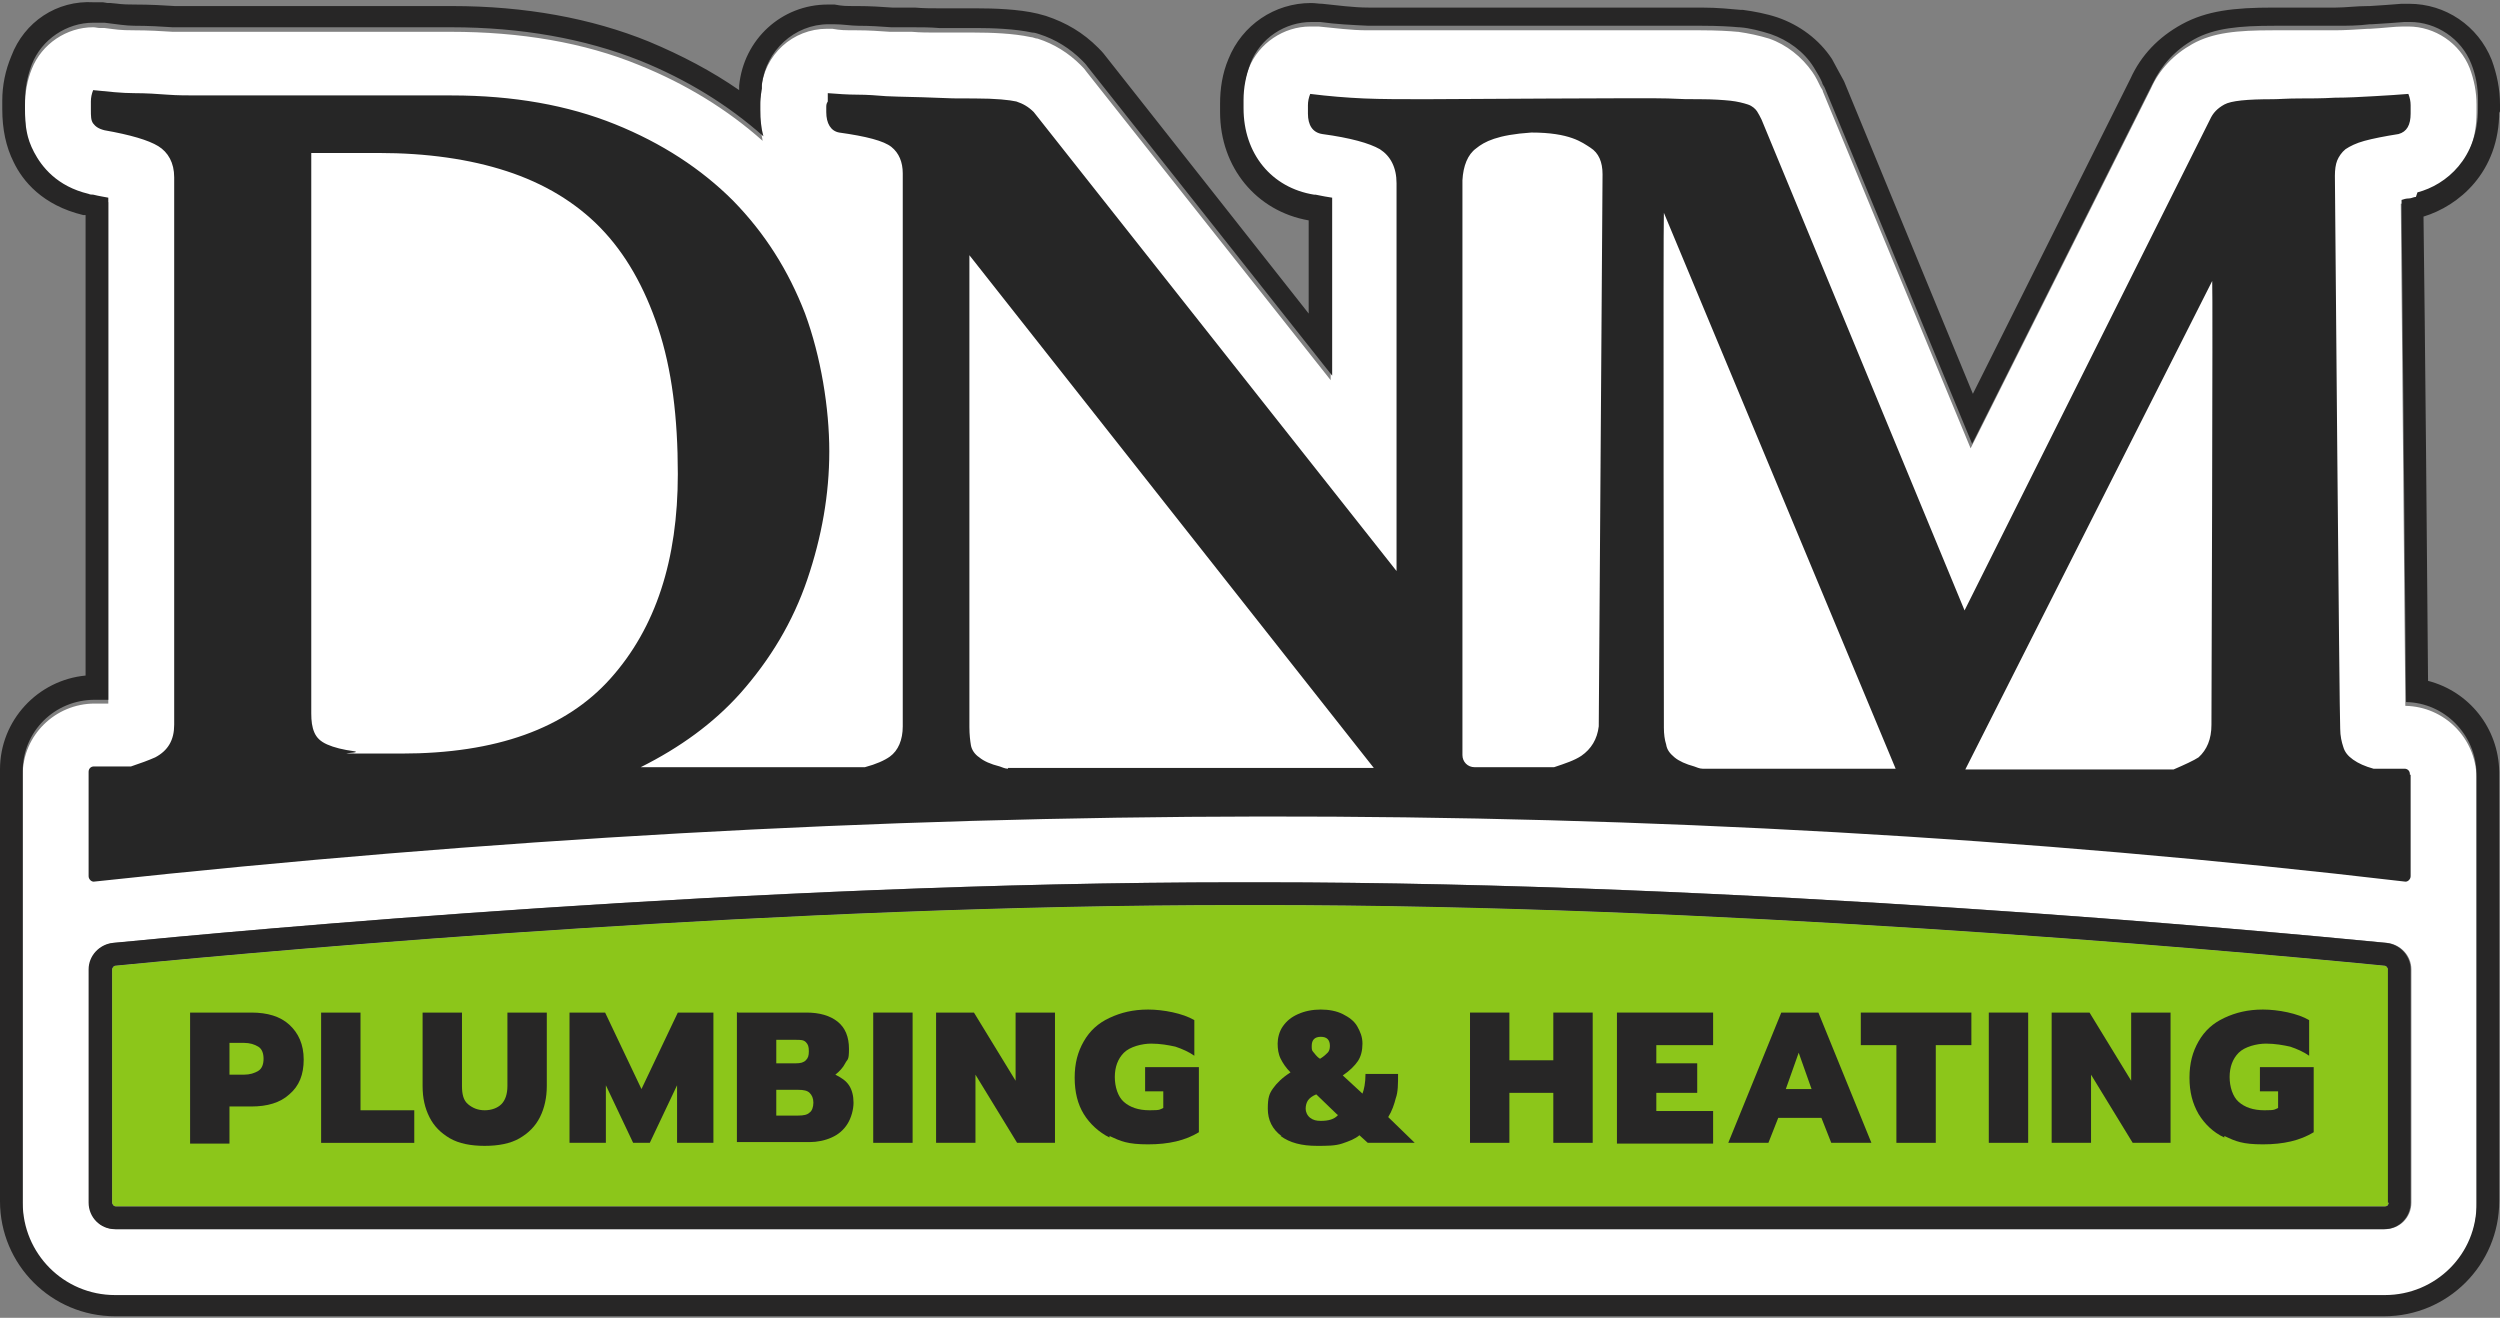 <svg xmlns="http://www.w3.org/2000/svg" viewBox="0 0 330.1 174"><rect x="0" y="0" width="330.1" height="174" fill="#808080" stroke="none"/><defs><style>      .cls-1 {        fill: #272626;      }      .cls-2 {        fill: #fff;      }      .cls-3 {        fill: #262626;      }      .cls-4 {        fill: #8cc61a;      }    </style></defs><g><g id="DNM-Logo-2024-PlumbingHeating-Outlined"><g id="Expanded"><g><g><path class="cls-2" d="M315.4,128v30.8c0,.2-.1.5-.5.5H15.3c-.3,0-.5-.3-.5-.5v-30.8c0-.2.2-.5.5-.5,24.6-2.4,88.3-8,148.2-8h3.1c59.9,0,123.6,5.6,148.2,8,.3,0,.5.3.5.5Z"></path><path class="cls-2" d="M319,26c3.9-1.1,8-4.5,8-11.1v-1.1c0-1.6-.3-3.2-.9-4.8-1.3-3.3-4.6-5.5-8.1-5.5s-.5,0-.7,0c-1.1,0-2.5.2-4.3.3h-.3c-1.6.1-3.1.2-4.4.2s-.3,0-.5,0c-1.5,0-2.9,0-4.3,0s-2,0-2.6,0c-.3,0-.6,0-.8,0-4.7,0-7.9.3-10.6,1.8-2.5,1.4-4.4,3.4-5.5,5.9l-23.8,47.5-19.5-47.1c0-.2-.2-.4-.3-.6-.3-.6-.6-1.3-1.1-2-1.4-2-3.4-3.6-5.7-4.4-1.3-.4-2.7-.7-4.1-.9,0,0,0,0-.1,0-1-.1-2.7-.2-4.9-.2s-2.1,0-3.9,0c-.4,0-1,0-4.2,0-5.2,0-14.2,0-20.9,0-3.6,0-6.4,0-7.3,0-3,0-5.6,0-7.7,0s-4.3-.3-6.4-.5c-.4,0-.7,0-1.1,0-3.5,0-6.8,2.2-8.1,5.5-.6,1.5-.9,3.1-.9,4.8v1.1c0,5.9,3.8,10.5,9.3,11.4,0,0,.1,0,.2,0,.9.1,1.6.2,2.2.4v23.5l-32.3-40.8c-.2-.3-.4-.5-.7-.8-1.6-1.6-3.5-2.8-5.7-3.5-.3,0-.6-.2-.9-.2-2.3-.5-5.3-.6-7.4-.6s-2.9,0-4.9,0c-1.2,0-2.3,0-3.4-.1-1,0-1.9,0-2.9,0-1.4-.1-2.8-.2-4.4-.2s-2.1,0-3.2-.2c-.2,0-.4,0-.7,0-4.5,0-8.3,3.4-8.7,8v.5c-.2,1-.2,1.8-.2,2.2v.6c0,1.2.2,2.4.4,3.5-4.6-4.1-10.1-7.5-16.3-10-7.3-3-15.7-4.4-24.9-4.4H26.1c-1.2,0-2.4,0-3.3,0-1.5-.1-3.2-.2-5.1-.2s-2.3-.1-3.9-.3h-.6c-.3,0-.6-.1-.9-.1-3.5,0-6.8,2.2-8.1,5.5-.6,1.5-.9,3.1-.9,4.8v1.1c0,2.2.4,4.1,1.2,5.7,1,1.9,3,4.4,7.2,5.5.2,0,.4,0,.6.1.8.1,1.4.3,2,.4v66.2h-1.8c-5.2,0-9.5,4.2-9.5,9.4v57c0,6.8,5.5,12.2,12.2,12.2h299.6c6.8,0,12.2-5.5,12.2-12.2v-56.7c-.1-5.1-4.2-9.3-9.4-9.4-.1-11.7-.5-53.8-.6-66.3.3,0,.6-.1,1-.2.3,0,.6-.1.9-.2h0ZM318.4,158.8c0,1.9-1.5,3.5-3.5,3.5H15.3c-2,0-3.5-1.6-3.5-3.5v-30.8c0-1.8,1.4-3.3,3.2-3.5,16.4-1.6,84.7-8,148.5-8h3.1c63.8,0,132.1,6.4,148.6,8,1.8.2,3.2,1.7,3.2,3.5v30.8h0Z"></path></g><path class="cls-1" d="M330.1,14.9v-1.1c0-2-.4-4-1.1-5.9-1.8-4.5-6.1-7.4-10.9-7.4s-.6,0-1,0c-1.2.1-2.6.2-4.2.3h-.2s0,0,0,0c-1.6,0-3,.2-4.3.2s-.5,0-.7,0c-1.4,0-2.8,0-4.1,0s-2.1,0-2.8,0c0,0,0,0,0,0-.2,0-.4,0-.6,0-5.2,0-8.8.4-12.1,2.2-3.1,1.7-5.4,4.1-6.8,7.2l-20.8,41.6-16.9-41c-.1-.3-.3-.6-.4-.8-.4-.7-.8-1.5-1.3-2.4-1.7-2.6-4.3-4.5-7.2-5.5-1.5-.5-3.1-.8-4.6-1,0,0-.2,0-.3,0-1.2-.1-2.9-.3-5.2-.3s-2,0-3.7,0c-.4,0-1.1,0-4.4,0s-9.1,0-14.4,0c-2.3,0-4.5,0-6.5,0-3.6,0-6.4,0-7.3,0-3,0-5.5,0-7.6,0-2,0-4.1-.3-6.1-.5-.5,0-.9-.1-1.5-.1-4.8,0-9.1,2.9-10.9,7.4-.8,1.9-1.1,3.9-1.1,5.9v1.1c0,7.3,4.8,13.1,11.7,14.3v12.3l-26.9-34.1c-.3-.4-.6-.7-.9-1-2-2-4.2-3.3-6.9-4.2,0,0,0,0,0,0-.4-.1-.7-.2-1.1-.3,0,0,0,0,0,0-2.5-.6-5.8-.7-8.1-.7s-2.8,0-4.8,0c-1.1,0-2.2,0-3.3-.1h-.2c-1,0-1.9,0-2.8,0-1.4-.1-2.9-.2-4.6-.2s-1.9,0-3-.2c-.3,0-.6,0-.9,0-6.1,0-11.1,4.6-11.7,10.7v.3c0,.1,0,.2,0,.3-3.6-2.5-7.6-4.6-11.9-6.4-7.6-3.1-16.4-4.7-26-4.7H26.2c-1.1,0-2.2,0-3.1,0-1.5-.1-3.3-.2-5.3-.2s-1.9-.1-3.2-.2h-.4s-.6-.1-.6-.1c0,0,0,0-.1,0-.3,0-.7,0-1.1,0C7.5,0,3.2,2.9,1.5,7.4c-.8,1.9-1.2,3.9-1.2,5.9v1.1c0,2.7.5,5,1.5,7,1.2,2.5,3.8,5.7,9.2,7,0,0,.2,0,.3,0v60.8c-6.3.6-11.3,5.9-11.3,12.4v57c0,8.4,6.8,15.2,15.2,15.2h299.6c8.4,0,15.2-6.8,15.2-15.2v-56.7c-.1-5.8-4-10.6-9.4-12-.1-13.2-.4-46.7-.6-61.3,4.6-1.4,10-5.8,10-13.9ZM319,26c-.3,0-.6.2-.9.2-.4,0-.7.1-1,.2.1,12.5.5,54.7.6,66.3,5.1.1,9.2,4.3,9.3,9.4v56.7c.1,6.8-5.4,12.2-12.1,12.2H15.2c-6.8,0-12.2-5.5-12.2-12.2v-57c0-5.2,4.2-9.4,9.5-9.4h1.8V26.1c-.5-.1-1.2-.2-2-.4-.2,0-.4,0-.6-.1-4.2-1-6.2-3.6-7.2-5.5s-1.2-3.5-1.2-5.7v-1.1c0-1.6.3-3.2.9-4.8,1.3-3.3,4.6-5.5,8.1-5.5s.6,0,.9,0h.6c1.6.2,2.9.4,3.9.4,1.9,0,3.6.1,5.1.2,1,0,2.2,0,3.3,0h33.5c9.2,0,17.6,1.5,24.9,4.4,6.2,2.5,11.7,5.9,16.3,10-.3-1.1-.4-2.2-.4-3.5v-.6c0-.4,0-1.2.2-2.2v-.5c.5-4.5,4.3-8,8.8-8s.4,0,.7,0c1.2,0,2.3.2,3.2.2,1.6,0,3,.1,4.4.2.9,0,1.9,0,2.9,0,1.1,0,2.2,0,3.4.1,2,0,3.5,0,4.9,0,2.1,0,5.1.1,7.4.6.3,0,.6.1.9.2,2.2.7,4.1,1.9,5.7,3.5.2.2.5.5.7.8l32.3,40.8v-23.5c-.6-.1-1.3-.2-2.2-.4,0,0-.1,0-.2,0-5.6-.9-9.3-5.4-9.3-11.4v-1.1c0-1.6.3-3.2.9-4.8,1.3-3.4,4.6-5.5,8.1-5.5s.7,0,1.1,0c2.1.3,4.3.4,6.4.5,2.1,0,4.7,0,7.7,0s3.7,0,7.3,0c6.6,0,15.7,0,20.9,0s3.9,0,4.2,0c1.8,0,3,0,3.9,0,2.2,0,3.8.1,4.9.2,0,0,0,0,.1,0,1.4.1,2.8.5,4.1.9,2.3.8,4.4,2.3,5.7,4.4.5.8.9,1.5,1.1,2,0,.2.2.4.3.6l19.5,47.1,23.8-47.5c1.2-2.5,3-4.5,5.5-5.9,2.7-1.5,6-1.8,10.6-1.8s.5,0,.8,0c.7,0,1.5,0,2.6,0s2.8,0,4.3,0c.2,0,.3,0,.5,0,1.4,0,2.9,0,4.4-.2h.3c1.7-.1,3.1-.2,4.3-.3.2,0,.5,0,.7,0,3.5,0,6.8,2.2,8.1,5.5.6,1.5.9,3.1.9,4.8v1.1c0,6.6-4.2,10.1-8,11.1h0Z"></path></g><g><path class="cls-3" d="M318.2,102.2c0-.4-.3-.7-.7-.7h-3.7c-.1,0-.3,0-.4,0-1.1-.3-2-.7-2.7-1.2s-1.1-1-1.3-1.7c-.2-.6-.4-1.4-.4-2.4-.1-.9-.7-72.8-.7-73,0-.8.1-1.5.3-2s.6-1.1,1.1-1.5c.6-.4,1.4-.8,2.5-1.1s2.6-.6,4.5-.9c1.1-.3,1.6-1.2,1.6-2.7v-1.1c0-.5-.1-1-.3-1.5-1.2.1-2.7.2-4.5.3s-3.5.2-5.2.2c-1.7.1-3.3.1-4.8.1s-2.6.1-3.4.1c-3.4,0-5.5.2-6.4.7s-1.5,1.1-1.9,2l-32.4,64.8-26.8-64.8c-.2-.4-.4-.8-.6-1.1s-.6-.7-1.2-.9c-.6-.2-1.4-.4-2.3-.5-1-.1-2.3-.2-4-.2s-2.3,0-4.3-.1-28.9.1-32,.1-5.8,0-8.1-.1-4.7-.3-7.1-.6c-.2.5-.3,1-.3,1.5v1.1c0,1.5.6,2.5,1.9,2.7,3.7.5,6.2,1.2,7.6,2,1.4.9,2.2,2.4,2.2,4.5v51.2l-47.9-60.6c-.7-.7-1.4-1.1-2.3-1.4-.9-.2-2.7-.4-5.5-.4s-3.1,0-5.3-.1-4.3-.1-6.4-.2c-1.2-.1-2.5-.2-3.8-.2s-2.6-.1-3.9-.2v1.1c-.2.3-.2.5-.2.8v.6c0,1.5.6,2.5,1.7,2.7,3.6.5,5.9,1.1,6.9,1.9s1.5,2,1.5,3.5v73c0,1.8-.6,3.2-1.7,4-.7.5-1.8,1-3.3,1.4h-29.6c5.2-2.6,9.6-5.8,13.1-9.7,4-4.5,7-9.5,8.9-15.1s2.9-11.2,2.9-16.9-1.1-12.5-3.2-18.2c-2.2-5.7-5.3-10.6-9.5-14.9-4.2-4.2-9.4-7.6-15.6-10.1s-13.4-3.8-21.6-3.8H26.1c-1.3,0-2.7,0-4-.1s-2.8-.2-4.4-.2-3.4-.2-5.4-.4c-.2.5-.3,1-.3,1.5v1.1c0,.8,0,1.4.3,1.8s.7.7,1.5.9c3.4.6,5.8,1.3,7.1,2.1s2.1,2.2,2.1,4.1v72.3c0,2-.8,3.4-2.5,4.3-.9.4-2,.8-3.2,1.2h-4.9c-.4,0-.7.3-.7.7v13.8c0,.4.4.8.8.7,103.6-11.2,205.4-11.7,305,0,.4.1.8-.3.8-.7v-13.4h-.1,0ZM41.1,20.2h8.9c6.3,0,12,.8,16.9,2.4s9.1,4.1,12.4,7.5,5.8,7.8,7.6,13.2,2.6,11.8,2.6,19.3c0,11.3-2.9,20.3-8.9,27-5.9,6.6-15.1,9.9-27.6,9.9s-4.7,0-6.2-.3c-1.5-.2-2.7-.5-3.6-.9s-1.4-.9-1.7-1.6c-.3-.7-.4-1.5-.4-2.5,0,0,0-74,0-74ZM292.1,37.1c.1.7-.1,58.3-.1,58.6,0,1.9-.6,3.3-1.7,4.3-.6.4-1.9,1-3.3,1.6h-27.5l32.6-64.5h0ZM219.7,28.1l30.6,73.4h-25.5c-.4,0-.8-.2-1.1-.3-1.1-.3-2-.7-2.6-1.2s-1-1-1.1-1.7c-.2-.6-.3-1.4-.3-2.2s-.1-66.7,0-68ZM194.9,19.6c1.1-.9,2.8-1.8,7.3-2.1.3,0-.3,0,0,0,5.1,0,6.7,1.3,7.8,2s1.6,1.9,1.6,3.5-.5,72.1-.5,72.9c-.2,1.7-1,3-2.3,3.9-.9.6-2.1,1-3.6,1.5h-10.5c-.9,0-1.6-.7-1.6-1.6V23.8c.1-1.9.7-3.4,1.8-4.2h0ZM133.1,101.5c-.4,0-.8-.2-1.1-.3-1.2-.3-2.1-.7-2.7-1.2-.6-.4-1-1-1.1-1.6s-.2-1.4-.2-2.4v-62.3l53.4,67.7h-48.3q0,0,0,.1Z"></path><g><path class="cls-4" d="M315.4,128v30.8c0,.2-.1.5-.5.5H15.3c-.3,0-.5-.3-.5-.5v-30.8c0-.2.2-.5.5-.5,24.6-2.4,88.3-8,148.2-8h3.1c59.9,0,123.6,5.6,148.2,8,.3,0,.5.3.5.5Z"></path><path class="cls-1" d="M315.1,124.5c-16.4-1.6-84.7-8-148.6-8h-3.1c-63.8,0-132.1,6.4-148.5,8-1.8.2-3.2,1.7-3.2,3.5v30.8c0,1.9,1.5,3.5,3.5,3.5h299.6c2,0,3.5-1.6,3.5-3.5v-30.8c0-1.8-1.4-3.3-3.2-3.5h0ZM315.4,158.8c0,.2-.1.5-.5.5H15.3c-.3,0-.5-.3-.5-.5v-30.8c0-.2.2-.5.5-.5,24.6-2.4,88.3-8,148.2-8h3.1c59.9,0,123.6,5.6,148.2,8,.3,0,.5.3.5.5v30.8Z"></path></g><g id="PLUMBING_HEATING"><path class="cls-1" d="M25.1,133.7h8.1c2.1,0,3.8.5,5,1.6,1.2,1.1,1.9,2.6,1.9,4.6s-.6,3.5-1.9,4.6c-1.2,1.1-2.9,1.6-5,1.6h-2.9v4.9h-5.2v-17.2h0ZM32.2,141.9c.8,0,1.4-.2,1.9-.5s.7-.9.7-1.6-.2-1.3-.7-1.6-1.1-.5-1.9-.5h-1.9v4.2h1.9Z"></path><path class="cls-1" d="M42.4,133.7h5.2v12.9h7.1v4.3h-12.3v-17.2h0Z"></path><path class="cls-1" d="M59.4,150.3c-1.2-.7-2.1-1.6-2.7-2.8s-.9-2.5-.9-4.1v-9.7h5.2v9.7c0,1.1.2,1.9.8,2.4s1.3.8,2.2.8,1.7-.3,2.2-.8.8-1.3.8-2.4v-9.7h5.2v9.7c0,1.5-.3,2.9-.9,4.1s-1.5,2.1-2.7,2.8c-1.2.7-2.8,1-4.6,1s-3.4-.3-4.6-1h0Z"></path><path class="cls-1" d="M75.2,133.7h4.7l4.8,10.1,4.8-10.1h4.7v17.2h-4.8v-7.6l-3.6,7.6h-2.2l-3.6-7.6v7.6h-4.8v-17.2Z"></path><path class="cls-1" d="M97.4,133.7h9.1c1.7,0,3.1.4,4.1,1.2s1.5,2,1.5,3.6-.2,1.3-.5,1.9c-.3.6-.8,1.1-1.3,1.5.8.4,1.4.8,1.8,1.4s.6,1.4.6,2.3-.3,2-.8,2.8-1.2,1.4-2.1,1.8c-.9.4-1.9.6-2.9.6h-9.6v-17.2h0ZM105.1,140.4c.6,0,1-.1,1.3-.4s.4-.6.4-1.2-.1-.9-.4-1.2-.7-.3-1.3-.3h-2.6v3.1h2.6ZM105.4,147.3c.7,0,1.2-.1,1.5-.4.3-.2.5-.7.5-1.3s-.2-1-.5-1.3-.8-.4-1.5-.4h-2.9v3.4h2.9Z"></path><path class="cls-1" d="M115.3,133.7h5.2v17.2h-5.2v-17.2Z"></path><path class="cls-1" d="M123.6,133.7h5l5.5,9v-9h5.2v17.2h-5l-5.5-9v9h-5.2v-17.2Z"></path><path class="cls-1" d="M146.5,150.2c-1.4-.7-2.6-1.8-3.4-3.1s-1.2-2.9-1.2-4.8.4-3.4,1.2-4.8,1.9-2.4,3.4-3.1,3.1-1.1,5.1-1.1,4.6.5,6.1,1.4v4.7c-.7-.5-1.6-.9-2.5-1.2-.9-.2-2-.4-3.2-.4s-2.8.4-3.6,1.2c-.8.8-1.2,1.9-1.2,3.2s.4,2.6,1.2,3.3,1.9,1.1,3.4,1.1,1.3-.1,1.8-.3v-2.2h-2.4v-3.2h7.1v8.6c-1.8,1.1-4,1.6-6.7,1.6s-3.6-.4-5.1-1.1h0Z"></path><path class="cls-1" d="M169.2,150c-1.2-.9-1.8-2.1-1.8-3.6s.2-2,.7-2.7,1.2-1.4,2.3-2.1c-.6-.6-1-1.2-1.3-1.8s-.4-1.3-.4-2,.2-1.6.7-2.3,1.1-1.2,2-1.6,1.9-.6,3-.6,2.1.2,2.9.6c.8.4,1.5.9,1.9,1.6.4.7.7,1.4.7,2.3s-.2,1.7-.6,2.3c-.4.6-1.1,1.3-2,1.9l2.6,2.4c.2-.5.4-1.4.4-2.6h4.3c0,1.3,0,2.4-.3,3.2-.2.8-.5,1.7-1,2.5l3.5,3.4h-6.2l-1.1-1c-.6.5-1.4.8-2.3,1.1s-2,.3-3.3.3c-2,0-3.6-.4-4.8-1.3h0ZM176.6,147.2l-2.8-2.7c-.5.2-.9.5-1.1.8-.2.3-.3.7-.3,1.1s.2.9.6,1.2c.4.3.8.4,1.4.4,1,0,1.8-.2,2.3-.8h0ZM175.3,139c.2-.2.3-.5.3-.9s-.1-.7-.3-.9c-.2-.2-.5-.3-.9-.3s-.7.1-.9.3c-.2.2-.3.5-.3.9s0,.6.2.8.4.6.9.9c.5-.3.8-.6,1-.8Z"></path><path class="cls-1" d="M194.1,133.7h5.2v6.3h5.8v-6.3h5.2v17.2h-5.2v-6.6h-5.8v6.6h-5.2v-17.2Z"></path><path class="cls-1" d="M213.5,133.7h12.7v4.3h-7.5v2.4h5.4v3.9h-5.4v2.4h7.5v4.3h-12.7v-17.2h0Z"></path><path class="cls-1" d="M235.1,133.7h5l7,17.2h-5.3l-1.3-3.3h-5.7l-1.3,3.3h-5.3l7-17.2h0ZM239.2,143.8l-1.7-4.8-1.7,4.8h3.4Z"></path><path class="cls-1" d="M250.4,138h-4.7v-4.3h14.6v4.3h-4.7v12.9h-5.2v-12.9Z"></path><path class="cls-1" d="M262.6,133.7h5.2v17.2h-5.2v-17.2Z"></path><path class="cls-1" d="M270.9,133.7h5l5.5,9v-9h5.2v17.2h-5l-5.5-9v9h-5.2v-17.2Z"></path><path class="cls-1" d="M293.7,150.2c-1.5-.7-2.6-1.8-3.4-3.1-.8-1.4-1.2-2.9-1.2-4.8s.4-3.4,1.2-4.8c.8-1.4,1.9-2.4,3.4-3.1s3.1-1.1,5.1-1.1,4.6.5,6.1,1.4v4.7c-.7-.5-1.6-.9-2.5-1.2-.9-.2-2-.4-3.2-.4s-2.8.4-3.6,1.2-1.2,1.9-1.2,3.2.4,2.6,1.2,3.3,1.9,1.1,3.4,1.1,1.3-.1,1.8-.3v-2.2h-2.4v-3.2h7.1v8.6c-1.8,1.1-4,1.6-6.7,1.6s-3.6-.4-5.1-1.1h0Z"></path></g></g></g></g></g></svg>